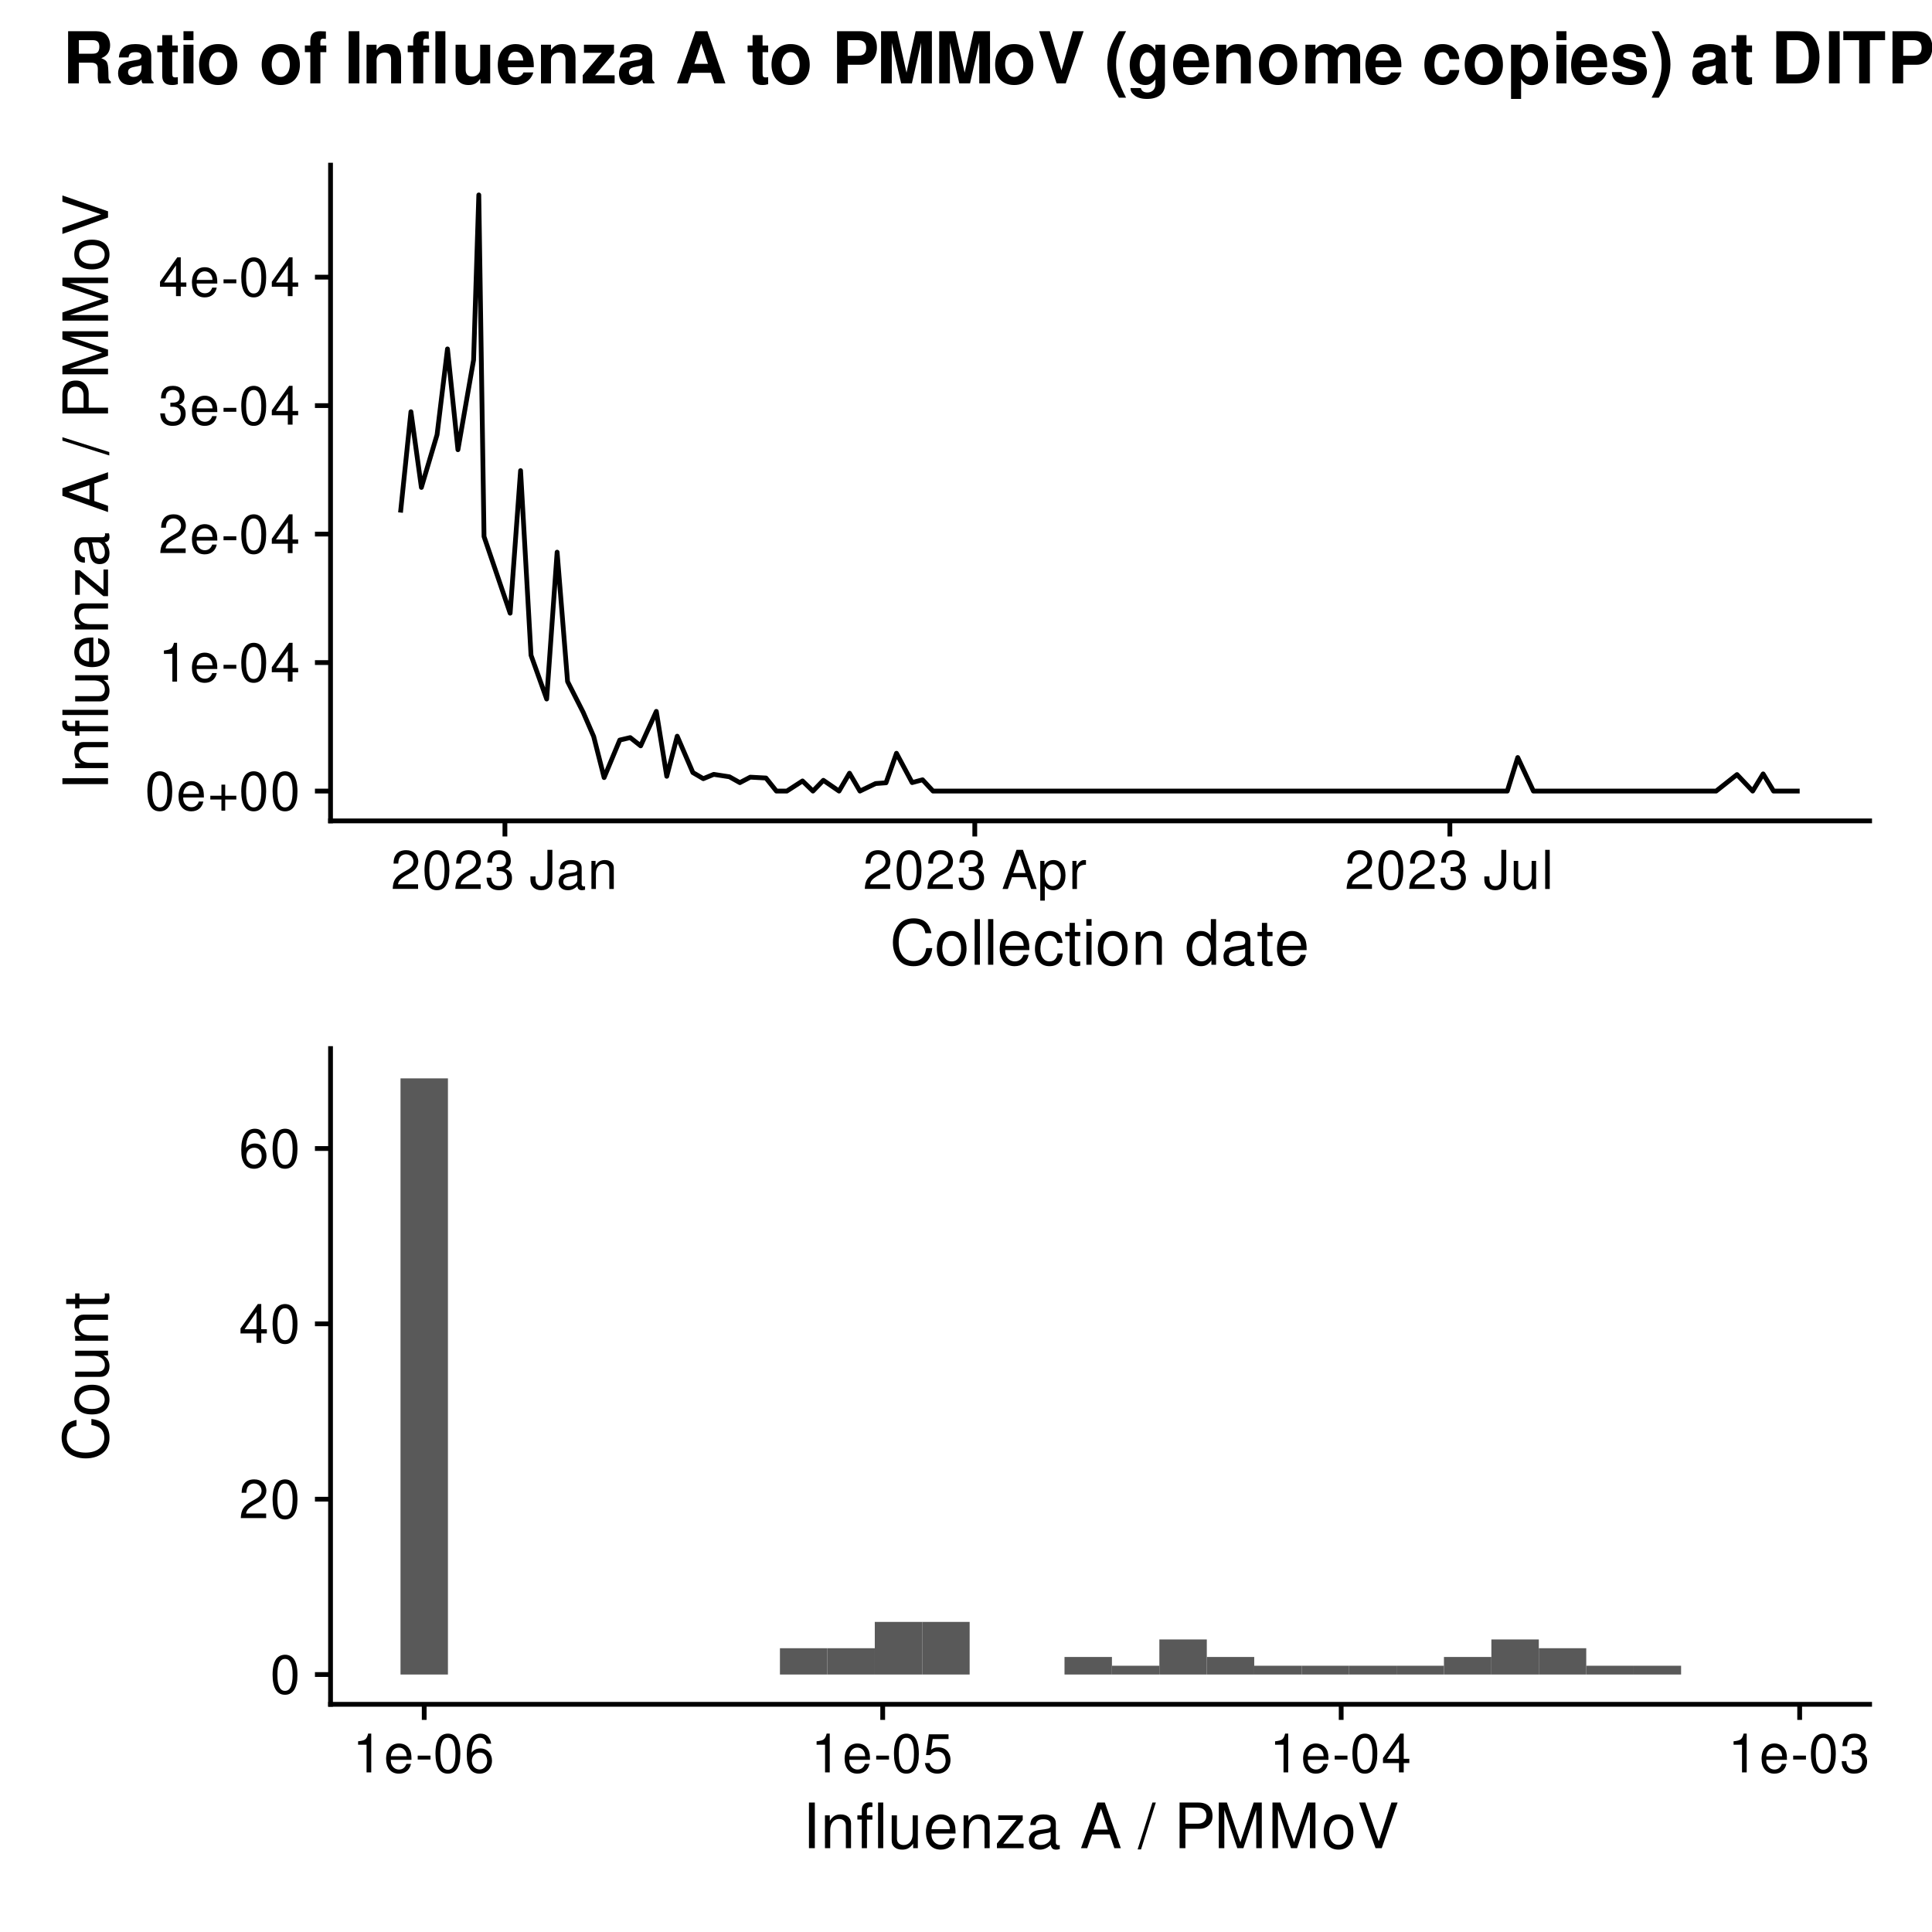 <?xml version="1.0" encoding="UTF-8"?>
<svg xmlns="http://www.w3.org/2000/svg" xmlns:xlink="http://www.w3.org/1999/xlink" width="432" height="432" viewBox="0 0 432 432">
<defs>
<g>
<g id="glyph-0-0">
</g>
<g id="glyph-0-1">
<path d="M 3.297 -8.672 C 2.516 -8.672 1.781 -8.312 1.344 -7.734 C 0.797 -6.953 0.516 -5.812 0.516 -4.203 C 0.516 -1.266 1.469 0.281 3.297 0.281 C 5.094 0.281 6.078 -1.266 6.078 -4.125 C 6.078 -5.812 5.812 -6.938 5.25 -7.734 C 4.812 -8.328 4.109 -8.672 3.297 -8.672 Z M 3.297 -7.734 C 4.438 -7.734 5 -6.578 5 -4.219 C 5 -1.75 4.453 -0.594 3.281 -0.594 C 2.156 -0.594 1.594 -1.797 1.594 -4.188 C 1.594 -6.578 2.156 -7.734 3.297 -7.734 Z M 3.297 -7.734 "/>
</g>
<g id="glyph-0-2">
<path d="M 6.156 -2.812 C 6.156 -3.766 6.078 -4.344 5.906 -4.812 C 5.5 -5.844 4.531 -6.469 3.359 -6.469 C 1.609 -6.469 0.484 -5.141 0.484 -3.062 C 0.484 -0.984 1.562 0.281 3.344 0.281 C 4.781 0.281 5.766 -0.547 6.031 -1.906 L 5.016 -1.906 C 4.734 -1.078 4.172 -0.641 3.375 -0.641 C 2.734 -0.641 2.203 -0.938 1.859 -1.469 C 1.625 -1.828 1.531 -2.188 1.531 -2.812 Z M 1.547 -3.625 C 1.625 -4.781 2.344 -5.547 3.344 -5.547 C 4.375 -5.547 5.078 -4.75 5.078 -3.625 Z M 1.547 -3.625 "/>
</g>
<g id="glyph-0-3">
<path d="M 6.406 -3.203 L 3.922 -3.203 L 3.922 -5.688 L 3.078 -5.688 L 3.078 -3.203 L 0.594 -3.203 L 0.594 -2.359 L 3.078 -2.359 L 3.078 0.125 L 3.922 0.125 L 3.922 -2.359 L 6.406 -2.359 Z M 6.406 -3.203 "/>
</g>
<g id="glyph-0-4">
<path d="M 3.109 -6.188 L 3.109 0 L 4.156 0 L 4.156 -8.672 L 3.469 -8.672 C 3.094 -7.344 2.859 -7.156 1.219 -6.953 L 1.219 -6.188 Z M 3.109 -6.188 "/>
</g>
<g id="glyph-0-5">
<path d="M 3.406 -3.75 L 0.547 -3.75 L 0.547 -2.875 L 3.406 -2.875 Z M 3.406 -3.75 "/>
</g>
<g id="glyph-0-6">
<path d="M 3.922 -2.094 L 3.922 0 L 4.984 0 L 4.984 -2.094 L 6.234 -2.094 L 6.234 -3.047 L 4.984 -3.047 L 4.984 -8.672 L 4.203 -8.672 L 0.344 -3.219 L 0.344 -2.094 Z M 3.922 -3.047 L 1.266 -3.047 L 3.922 -6.875 Z M 3.922 -3.047 "/>
</g>
<g id="glyph-0-7">
<path d="M 6.078 -1.047 L 1.594 -1.047 C 1.703 -1.766 2.094 -2.219 3.125 -2.859 L 4.328 -3.531 C 5.516 -4.188 6.125 -5.078 6.125 -6.141 C 6.125 -6.859 5.844 -7.531 5.344 -8 C 4.844 -8.453 4.219 -8.672 3.406 -8.672 C 2.328 -8.672 1.531 -8.297 1.062 -7.547 C 0.75 -7.094 0.625 -6.547 0.594 -5.672 L 1.656 -5.672 C 1.688 -6.266 1.766 -6.609 1.906 -6.906 C 2.188 -7.422 2.734 -7.75 3.375 -7.75 C 4.328 -7.75 5.047 -7.062 5.047 -6.125 C 5.047 -5.422 4.656 -4.828 3.906 -4.391 L 2.797 -3.75 C 1.016 -2.719 0.5 -1.906 0.406 -0.016 L 6.078 -0.016 Z M 6.078 -1.047 "/>
</g>
<g id="glyph-0-8">
<path d="M 2.656 -4 L 3.234 -4 C 4.375 -4 4.984 -3.453 4.984 -2.406 C 4.984 -1.312 4.328 -0.656 3.234 -0.656 C 2.078 -0.656 1.516 -1.25 1.438 -2.516 L 0.391 -2.516 C 0.438 -1.828 0.547 -1.375 0.75 -0.984 C 1.203 -0.141 2.031 0.281 3.188 0.281 C 4.938 0.281 6.078 -0.781 6.078 -2.422 C 6.078 -3.531 5.656 -4.125 4.625 -4.484 C 5.422 -4.812 5.812 -5.406 5.812 -6.281 C 5.812 -7.781 4.844 -8.672 3.234 -8.672 C 1.516 -8.672 0.594 -7.719 0.562 -5.875 L 1.625 -5.875 C 1.625 -6.406 1.688 -6.703 1.812 -6.969 C 2.047 -7.469 2.578 -7.75 3.234 -7.75 C 4.172 -7.75 4.734 -7.188 4.734 -6.25 C 4.734 -5.641 4.531 -5.266 4.062 -5.062 C 3.766 -4.938 3.391 -4.891 2.656 -4.891 Z M 2.656 -4 "/>
</g>
<g id="glyph-0-9">
</g>
<g id="glyph-0-10">
<path d="M 4 -8.75 L 4 -2.594 C 4 -1.891 3.922 -1.5 3.719 -1.203 C 3.5 -0.859 3.094 -0.656 2.656 -0.656 C 1.812 -0.656 1.344 -1.219 1.344 -2.25 L 1.344 -2.812 L 0.203 -2.812 L 0.203 -2.047 C 0.203 -0.625 1.141 0.281 2.641 0.281 C 4.156 0.281 5.109 -0.672 5.109 -2.188 L 5.109 -8.75 Z M 4 -8.75 "/>
</g>
<g id="glyph-0-11">
<path d="M 6.422 -0.594 C 6.312 -0.562 6.266 -0.562 6.203 -0.562 C 5.859 -0.562 5.656 -0.75 5.656 -1.062 L 5.656 -4.75 C 5.656 -5.875 4.844 -6.469 3.297 -6.469 C 2.375 -6.469 1.641 -6.203 1.219 -5.734 C 0.922 -5.406 0.797 -5.047 0.781 -4.422 L 1.781 -4.422 C 1.875 -5.203 2.328 -5.547 3.266 -5.547 C 4.172 -5.547 4.672 -5.203 4.672 -4.609 L 4.672 -4.344 C 4.656 -3.906 4.438 -3.75 3.625 -3.641 C 2.203 -3.469 1.984 -3.422 1.609 -3.266 C 0.875 -2.953 0.5 -2.406 0.5 -1.578 C 0.5 -0.438 1.297 0.281 2.562 0.281 C 3.359 0.281 4 0 4.703 -0.641 C 4.781 0 5.094 0.281 5.734 0.281 C 5.953 0.281 6.078 0.25 6.422 0.172 Z M 4.672 -1.984 C 4.672 -1.641 4.578 -1.438 4.266 -1.156 C 3.859 -0.797 3.375 -0.594 2.781 -0.594 C 2 -0.594 1.547 -0.969 1.547 -1.609 C 1.547 -2.266 1.984 -2.609 3.062 -2.766 C 4.125 -2.906 4.328 -2.953 4.672 -3.109 Z M 4.672 -1.984 "/>
</g>
<g id="glyph-0-12">
<path d="M 0.844 -6.281 L 0.844 0 L 1.844 0 L 1.844 -3.469 C 1.844 -4.75 2.516 -5.594 3.547 -5.594 C 4.344 -5.594 4.844 -5.109 4.844 -4.359 L 4.844 0 L 5.844 0 L 5.844 -4.75 C 5.844 -5.797 5.062 -6.469 3.859 -6.469 C 2.922 -6.469 2.312 -6.109 1.766 -5.234 L 1.766 -6.281 Z M 0.844 -6.281 "/>
</g>
<g id="glyph-0-13">
<path d="M 5.688 -2.625 L 6.594 0 L 7.844 0 L 4.766 -8.75 L 3.328 -8.75 L 0.203 0 L 1.391 0 L 2.312 -2.625 Z M 5.375 -3.562 L 2.594 -3.562 L 4.031 -7.547 Z M 5.375 -3.562 "/>
</g>
<g id="glyph-0-14">
<path d="M 0.641 2.609 L 1.656 2.609 L 1.656 -0.656 C 2.188 -0.016 2.766 0.281 3.594 0.281 C 5.219 0.281 6.281 -1.031 6.281 -3.031 C 6.281 -5.141 5.25 -6.469 3.578 -6.469 C 2.719 -6.469 2.047 -6.078 1.578 -5.344 L 1.578 -6.281 L 0.641 -6.281 Z M 3.406 -5.531 C 4.516 -5.531 5.234 -4.562 5.234 -3.062 C 5.234 -1.625 4.5 -0.656 3.406 -0.656 C 2.344 -0.656 1.656 -1.625 1.656 -3.094 C 1.656 -4.578 2.344 -5.531 3.406 -5.531 Z M 3.406 -5.531 "/>
</g>
<g id="glyph-0-15">
<path d="M 0.828 -6.281 L 0.828 0 L 1.844 0 L 1.844 -3.266 C 1.844 -4.781 2.469 -5.453 3.859 -5.406 L 3.859 -6.438 C 3.688 -6.453 3.594 -6.469 3.469 -6.469 C 2.812 -6.469 2.328 -6.078 1.75 -5.141 L 1.75 -6.281 Z M 0.828 -6.281 "/>
</g>
<g id="glyph-0-16">
<path d="M 5.781 0 L 5.781 -6.281 L 4.781 -6.281 L 4.781 -2.719 C 4.781 -1.438 4.109 -0.594 3.078 -0.594 C 2.281 -0.594 1.781 -1.078 1.781 -1.844 L 1.781 -6.281 L 0.781 -6.281 L 0.781 -1.438 C 0.781 -0.391 1.562 0.281 2.781 0.281 C 3.703 0.281 4.297 -0.047 4.891 -0.875 L 4.891 0 Z M 5.781 0 "/>
</g>
<g id="glyph-0-17">
<path d="M 1.828 -8.75 L 0.812 -8.75 L 0.812 0 L 1.828 0 Z M 1.828 -8.75 "/>
</g>
<g id="glyph-0-18">
<path d="M 5.969 -6.422 C 5.766 -7.844 4.859 -8.672 3.562 -8.672 C 2.625 -8.672 1.781 -8.219 1.281 -7.438 C 0.75 -6.594 0.516 -5.531 0.516 -3.953 C 0.516 -2.5 0.719 -1.578 1.234 -0.797 C 1.688 -0.094 2.438 0.281 3.375 0.281 C 4.984 0.281 6.156 -0.938 6.156 -2.625 C 6.156 -4.219 5.078 -5.359 3.547 -5.359 C 2.719 -5.359 2.047 -5.047 1.594 -4.406 C 1.609 -6.547 2.281 -7.734 3.484 -7.734 C 4.234 -7.734 4.75 -7.266 4.922 -6.422 Z M 3.422 -4.422 C 4.438 -4.422 5.078 -3.703 5.078 -2.547 C 5.078 -1.453 4.359 -0.656 3.391 -0.656 C 2.406 -0.656 1.656 -1.484 1.656 -2.594 C 1.656 -3.672 2.375 -4.422 3.422 -4.422 Z M 3.422 -4.422 "/>
</g>
<g id="glyph-0-19">
<path d="M 5.719 -8.516 L 1.312 -8.516 L 0.688 -3.875 L 1.656 -3.875 C 2.141 -4.469 2.562 -4.672 3.234 -4.672 C 4.375 -4.672 5.078 -3.891 5.078 -2.625 C 5.078 -1.406 4.375 -0.656 3.219 -0.656 C 2.297 -0.656 1.734 -1.125 1.469 -2.094 L 0.422 -2.094 C 0.562 -1.391 0.688 -1.062 0.938 -0.75 C 1.422 -0.094 2.281 0.281 3.234 0.281 C 4.953 0.281 6.156 -0.969 6.156 -2.766 C 6.156 -4.453 5.047 -5.609 3.406 -5.609 C 2.812 -5.609 2.328 -5.453 1.844 -5.094 L 2.172 -7.469 L 5.719 -7.469 Z M 5.719 -8.516 "/>
</g>
<g id="glyph-1-0">
</g>
<g id="glyph-1-1">
<path d="M 9.266 -7.047 C 8.859 -9.281 7.578 -10.375 5.328 -10.375 C 3.969 -10.375 2.859 -9.938 2.094 -9.094 C 1.172 -8.094 0.672 -6.641 0.672 -4.984 C 0.672 -3.297 1.188 -1.859 2.141 -0.875 C 2.938 -0.062 3.953 0.328 5.281 0.328 C 7.766 0.328 9.172 -1.016 9.484 -3.719 L 8.141 -3.719 C 8.016 -3.031 7.875 -2.547 7.672 -2.141 C 7.25 -1.297 6.391 -0.828 5.297 -0.828 C 3.266 -0.828 1.969 -2.453 1.969 -5 C 1.969 -7.609 3.188 -9.219 5.188 -9.219 C 6 -9.219 6.781 -8.984 7.203 -8.578 C 7.578 -8.234 7.781 -7.812 7.938 -7.047 Z M 9.266 -7.047 "/>
</g>
<g id="glyph-1-2">
<path d="M 3.812 -7.547 C 1.734 -7.547 0.5 -6.078 0.5 -3.609 C 0.5 -1.141 1.734 0.328 3.828 0.328 C 5.891 0.328 7.141 -1.141 7.141 -3.562 C 7.141 -6.109 5.938 -7.547 3.812 -7.547 Z M 3.828 -6.469 C 5.141 -6.469 5.922 -5.391 5.922 -3.562 C 5.922 -1.828 5.109 -0.75 3.828 -0.75 C 2.516 -0.75 1.719 -1.828 1.719 -3.609 C 1.719 -5.391 2.516 -6.469 3.828 -6.469 Z M 3.828 -6.469 "/>
</g>
<g id="glyph-1-3">
<path d="M 2.125 -10.203 L 0.953 -10.203 L 0.953 0 L 2.125 0 Z M 2.125 -10.203 "/>
</g>
<g id="glyph-1-4">
<path d="M 7.188 -3.281 C 7.188 -4.391 7.094 -5.062 6.891 -5.609 C 6.406 -6.812 5.297 -7.547 3.922 -7.547 C 1.875 -7.547 0.562 -5.984 0.562 -3.562 C 0.562 -1.141 1.812 0.328 3.891 0.328 C 5.578 0.328 6.734 -0.625 7.031 -2.219 L 5.859 -2.219 C 5.531 -1.266 4.875 -0.75 3.938 -0.75 C 3.188 -0.75 2.562 -1.094 2.172 -1.703 C 1.891 -2.125 1.797 -2.547 1.781 -3.281 Z M 1.812 -4.234 C 1.906 -5.594 2.734 -6.469 3.906 -6.469 C 5.094 -6.469 5.922 -5.547 5.922 -4.234 Z M 1.812 -4.234 "/>
</g>
<g id="glyph-1-5">
<path d="M 6.594 -4.875 C 6.531 -5.594 6.391 -6.047 6.109 -6.453 C 5.594 -7.141 4.719 -7.547 3.703 -7.547 C 1.703 -7.547 0.438 -5.984 0.438 -3.547 C 0.438 -1.172 1.688 0.328 3.688 0.328 C 5.438 0.328 6.531 -0.734 6.672 -2.516 L 5.5 -2.516 C 5.312 -1.344 4.703 -0.75 3.703 -0.75 C 2.422 -0.75 1.656 -1.812 1.656 -3.547 C 1.656 -5.375 2.406 -6.469 3.688 -6.469 C 4.656 -6.469 5.281 -5.891 5.422 -4.875 Z M 6.594 -4.875 "/>
</g>
<g id="glyph-1-6">
<path d="M 3.562 -7.344 L 2.359 -7.344 L 2.359 -9.359 L 1.188 -9.359 L 1.188 -7.344 L 0.203 -7.344 L 0.203 -6.391 L 1.188 -6.391 L 1.188 -0.844 C 1.188 -0.078 1.688 0.328 2.609 0.328 C 2.906 0.328 3.156 0.297 3.562 0.219 L 3.562 -0.75 C 3.391 -0.719 3.234 -0.703 3 -0.703 C 2.484 -0.703 2.359 -0.844 2.359 -1.359 L 2.359 -6.391 L 3.562 -6.391 Z M 3.562 -7.344 "/>
</g>
<g id="glyph-1-7">
<path d="M 2.094 -7.344 L 0.938 -7.344 L 0.938 0 L 2.094 0 Z M 2.094 -10.203 L 0.922 -10.203 L 0.922 -8.734 L 2.094 -8.734 Z M 2.094 -10.203 "/>
</g>
<g id="glyph-1-8">
<path d="M 0.984 -7.344 L 0.984 0 L 2.156 0 L 2.156 -4.047 C 2.156 -5.547 2.938 -6.531 4.141 -6.531 C 5.062 -6.531 5.656 -5.969 5.656 -5.078 L 5.656 0 L 6.812 0 L 6.812 -5.547 C 6.812 -6.766 5.906 -7.547 4.5 -7.547 C 3.406 -7.547 2.703 -7.125 2.062 -6.109 L 2.062 -7.344 Z M 0.984 -7.344 "/>
</g>
<g id="glyph-1-9">
</g>
<g id="glyph-1-10">
<path d="M 6.938 -10.203 L 5.766 -10.203 L 5.766 -6.406 C 5.281 -7.156 4.5 -7.547 3.516 -7.547 C 1.609 -7.547 0.359 -6.016 0.359 -3.688 C 0.359 -1.203 1.562 0.328 3.562 0.328 C 4.562 0.328 5.266 -0.062 5.891 -0.969 L 5.891 0 L 6.938 0 Z M 3.703 -6.453 C 4.969 -6.453 5.766 -5.344 5.766 -3.578 C 5.766 -1.891 4.953 -0.766 3.719 -0.766 C 2.438 -0.766 1.578 -1.906 1.578 -3.609 C 1.578 -5.312 2.438 -6.453 3.703 -6.453 Z M 3.703 -6.453 "/>
</g>
<g id="glyph-1-11">
<path d="M 7.484 -0.688 C 7.359 -0.656 7.312 -0.656 7.234 -0.656 C 6.828 -0.656 6.609 -0.875 6.609 -1.234 L 6.609 -5.547 C 6.609 -6.844 5.656 -7.547 3.844 -7.547 C 2.766 -7.547 1.922 -7.234 1.406 -6.688 C 1.078 -6.312 0.938 -5.891 0.906 -5.172 L 2.094 -5.172 C 2.188 -6.062 2.719 -6.469 3.812 -6.469 C 4.875 -6.469 5.453 -6.078 5.453 -5.375 L 5.453 -5.062 C 5.438 -4.562 5.188 -4.375 4.234 -4.25 C 2.578 -4.047 2.328 -3.984 1.875 -3.812 C 1.016 -3.438 0.594 -2.797 0.594 -1.844 C 0.594 -0.516 1.516 0.328 3 0.328 C 3.922 0.328 4.656 0 5.484 -0.75 C 5.578 0 5.938 0.328 6.688 0.328 C 6.938 0.328 7.094 0.297 7.484 0.203 Z M 5.453 -2.312 C 5.453 -1.922 5.328 -1.688 4.984 -1.359 C 4.516 -0.922 3.938 -0.703 3.25 -0.703 C 2.344 -0.703 1.812 -1.141 1.812 -1.875 C 1.812 -2.641 2.312 -3.031 3.562 -3.219 C 4.812 -3.391 5.047 -3.438 5.453 -3.625 Z M 5.453 -2.312 "/>
</g>
<g id="glyph-1-12">
<path d="M 2.719 -10.203 L 1.406 -10.203 L 1.406 0 L 2.719 0 Z M 2.719 -10.203 "/>
</g>
<g id="glyph-1-13">
<path d="M 3.594 -7.344 L 2.375 -7.344 L 2.375 -8.484 C 2.375 -8.969 2.641 -9.219 3.188 -9.219 C 3.297 -9.219 3.328 -9.219 3.594 -9.219 L 3.594 -10.172 C 3.328 -10.234 3.172 -10.25 2.938 -10.25 C 1.859 -10.25 1.219 -9.625 1.219 -8.578 L 1.219 -7.344 L 0.234 -7.344 L 0.234 -6.391 L 1.219 -6.391 L 1.219 0 L 2.375 0 L 2.375 -6.391 L 3.594 -6.391 Z M 6.016 -10.203 L 4.859 -10.203 L 4.859 0 L 6.016 0 Z M 6.016 -10.203 "/>
</g>
<g id="glyph-1-14">
<path d="M 6.75 0 L 6.75 -7.344 L 5.594 -7.344 L 5.594 -3.172 C 5.594 -1.688 4.797 -0.703 3.578 -0.703 C 2.656 -0.703 2.078 -1.266 2.078 -2.141 L 2.078 -7.344 L 0.906 -7.344 L 0.906 -1.688 C 0.906 -0.469 1.812 0.328 3.25 0.328 C 4.328 0.328 5.016 -0.062 5.703 -1.016 L 5.703 0 Z M 6.75 0 "/>
</g>
<g id="glyph-1-15">
<path d="M 6.203 -7.344 L 0.734 -7.344 L 0.734 -6.312 L 4.812 -6.312 L 0.438 -1.047 L 0.438 0 L 6.391 0 L 6.391 -1.016 L 1.844 -1.016 L 6.203 -6.297 Z M 6.203 -7.344 "/>
</g>
<g id="glyph-1-16">
<path d="M 6.641 -3.062 L 7.688 0 L 9.141 0 L 5.562 -10.203 L 3.875 -10.203 L 0.234 0 L 1.625 0 L 2.703 -3.062 Z M 6.266 -4.156 L 3.031 -4.156 L 4.703 -8.812 Z M 6.266 -4.156 "/>
</g>
<g id="glyph-1-17">
<path d="M 3.203 -10.203 L -0.109 0.281 L 0.656 0.281 L 3.969 -10.203 Z M 3.203 -10.203 "/>
</g>
<g id="glyph-1-18">
<path d="M 2.578 -4.328 L 5.781 -4.328 C 6.578 -4.328 7.203 -4.562 7.75 -5.047 C 8.375 -5.609 8.641 -6.266 8.641 -7.203 C 8.641 -9.125 7.5 -10.203 5.484 -10.203 L 1.281 -10.203 L 1.281 0 L 2.578 0 Z M 2.578 -5.469 L 2.578 -9.062 L 5.297 -9.062 C 6.531 -9.062 7.281 -8.391 7.281 -7.266 C 7.281 -6.141 6.531 -5.469 5.297 -5.469 Z M 2.578 -5.469 "/>
</g>
<g id="glyph-1-19">
<path d="M 6.547 0 L 9.422 -8.547 L 9.422 0 L 10.656 0 L 10.656 -10.203 L 8.844 -10.203 L 5.875 -1.312 L 2.859 -10.203 L 1.047 -10.203 L 1.047 0 L 2.281 0 L 2.281 -8.547 L 5.188 0 Z M 6.547 0 "/>
</g>
<g id="glyph-1-20">
<path d="M 5.484 0 L 9.031 -10.203 L 7.641 -10.203 L 4.812 -1.562 L 1.812 -10.203 L 0.422 -10.203 L 4.094 0 Z M 5.484 0 "/>
</g>
<g id="glyph-2-0">
</g>
<g id="glyph-2-1">
<path d="M -10.203 -2.719 L -10.203 -1.406 L 0 -1.406 L 0 -2.719 Z M -10.203 -2.719 "/>
</g>
<g id="glyph-2-2">
<path d="M -7.344 -0.984 L 0 -0.984 L 0 -2.156 L -4.047 -2.156 C -5.547 -2.156 -6.531 -2.938 -6.531 -4.141 C -6.531 -5.062 -5.969 -5.656 -5.078 -5.656 L 0 -5.656 L 0 -6.812 L -5.547 -6.812 C -6.766 -6.812 -7.547 -5.906 -7.547 -4.5 C -7.547 -3.406 -7.125 -2.703 -6.109 -2.062 L -7.344 -2.062 Z M -7.344 -0.984 "/>
</g>
<g id="glyph-2-3">
<path d="M -7.344 -3.594 L -7.344 -2.375 L -8.484 -2.375 C -8.969 -2.375 -9.219 -2.641 -9.219 -3.188 C -9.219 -3.297 -9.219 -3.328 -9.219 -3.594 L -10.172 -3.594 C -10.234 -3.328 -10.25 -3.172 -10.25 -2.938 C -10.25 -1.859 -9.625 -1.219 -8.578 -1.219 L -7.344 -1.219 L -7.344 -0.234 L -6.391 -0.234 L -6.391 -1.219 L 0 -1.219 L 0 -2.375 L -6.391 -2.375 L -6.391 -3.594 Z M -10.203 -6.016 L -10.203 -4.859 L 0 -4.859 L 0 -6.016 Z M -10.203 -6.016 "/>
</g>
<g id="glyph-2-4">
<path d="M 0 -6.75 L -7.344 -6.75 L -7.344 -5.594 L -3.172 -5.594 C -1.688 -5.594 -0.703 -4.797 -0.703 -3.578 C -0.703 -2.656 -1.266 -2.078 -2.141 -2.078 L -7.344 -2.078 L -7.344 -0.906 L -1.688 -0.906 C -0.469 -0.906 0.328 -1.812 0.328 -3.25 C 0.328 -4.328 -0.062 -5.016 -1.016 -5.703 L 0 -5.703 Z M 0 -6.75 "/>
</g>
<g id="glyph-2-5">
<path d="M -3.281 -7.188 C -4.391 -7.188 -5.062 -7.094 -5.609 -6.891 C -6.812 -6.406 -7.547 -5.297 -7.547 -3.922 C -7.547 -1.875 -5.984 -0.562 -3.562 -0.562 C -1.141 -0.562 0.328 -1.812 0.328 -3.891 C 0.328 -5.578 -0.625 -6.734 -2.219 -7.031 L -2.219 -5.859 C -1.266 -5.531 -0.75 -4.875 -0.75 -3.938 C -0.75 -3.188 -1.094 -2.562 -1.703 -2.172 C -2.125 -1.891 -2.547 -1.797 -3.281 -1.781 Z M -4.234 -1.812 C -5.594 -1.906 -6.469 -2.734 -6.469 -3.906 C -6.469 -5.094 -5.547 -5.922 -4.234 -5.922 Z M -4.234 -1.812 "/>
</g>
<g id="glyph-2-6">
<path d="M -7.344 -6.203 L -7.344 -0.734 L -6.312 -0.734 L -6.312 -4.812 L -1.047 -0.438 L 0 -0.438 L 0 -6.391 L -1.016 -6.391 L -1.016 -1.844 L -6.297 -6.203 Z M -7.344 -6.203 "/>
</g>
<g id="glyph-2-7">
<path d="M -0.688 -7.484 C -0.656 -7.359 -0.656 -7.312 -0.656 -7.234 C -0.656 -6.828 -0.875 -6.609 -1.234 -6.609 L -5.547 -6.609 C -6.844 -6.609 -7.547 -5.656 -7.547 -3.844 C -7.547 -2.766 -7.234 -1.922 -6.688 -1.406 C -6.312 -1.078 -5.891 -0.938 -5.172 -0.906 L -5.172 -2.094 C -6.062 -2.188 -6.469 -2.719 -6.469 -3.812 C -6.469 -4.875 -6.078 -5.453 -5.375 -5.453 L -5.062 -5.453 C -4.562 -5.438 -4.375 -5.188 -4.25 -4.234 C -4.047 -2.578 -3.984 -2.328 -3.812 -1.875 C -3.438 -1.016 -2.797 -0.594 -1.844 -0.594 C -0.516 -0.594 0.328 -1.516 0.328 -3 C 0.328 -3.922 0 -4.656 -0.75 -5.484 C 0 -5.578 0.328 -5.938 0.328 -6.688 C 0.328 -6.938 0.297 -7.094 0.203 -7.484 Z M -2.312 -5.453 C -1.922 -5.453 -1.688 -5.328 -1.359 -4.984 C -0.922 -4.516 -0.703 -3.938 -0.703 -3.25 C -0.703 -2.344 -1.141 -1.812 -1.875 -1.812 C -2.641 -1.812 -3.031 -2.312 -3.219 -3.562 C -3.391 -4.812 -3.438 -5.047 -3.625 -5.453 Z M -2.312 -5.453 "/>
</g>
<g id="glyph-2-8">
</g>
<g id="glyph-2-9">
<path d="M -3.062 -6.641 L 0 -7.688 L 0 -9.141 L -10.203 -5.562 L -10.203 -3.875 L 0 -0.234 L 0 -1.625 L -3.062 -2.703 Z M -4.156 -6.266 L -4.156 -3.031 L -8.812 -4.703 Z M -4.156 -6.266 "/>
</g>
<g id="glyph-2-10">
<path d="M -10.203 -3.203 L 0.281 0.109 L 0.281 -0.656 L -10.203 -3.969 Z M -10.203 -3.203 "/>
</g>
<g id="glyph-2-11">
<path d="M -4.328 -2.578 L -4.328 -5.781 C -4.328 -6.578 -4.562 -7.203 -5.047 -7.75 C -5.609 -8.375 -6.266 -8.641 -7.203 -8.641 C -9.125 -8.641 -10.203 -7.5 -10.203 -5.484 L -10.203 -1.281 L 0 -1.281 L 0 -2.578 Z M -5.469 -2.578 L -9.062 -2.578 L -9.062 -5.297 C -9.062 -6.531 -8.391 -7.281 -7.266 -7.281 C -6.141 -7.281 -5.469 -6.531 -5.469 -5.297 Z M -5.469 -2.578 "/>
</g>
<g id="glyph-2-12">
<path d="M 0 -6.547 L -8.547 -9.422 L 0 -9.422 L 0 -10.656 L -10.203 -10.656 L -10.203 -8.844 L -1.312 -5.875 L -10.203 -2.859 L -10.203 -1.047 L 0 -1.047 L 0 -2.281 L -8.547 -2.281 L 0 -5.188 Z M 0 -6.547 "/>
</g>
<g id="glyph-2-13">
<path d="M -7.547 -3.812 C -7.547 -1.734 -6.078 -0.5 -3.609 -0.5 C -1.141 -0.5 0.328 -1.734 0.328 -3.828 C 0.328 -5.891 -1.141 -7.141 -3.562 -7.141 C -6.109 -7.141 -7.547 -5.938 -7.547 -3.812 Z M -6.469 -3.828 C -6.469 -5.141 -5.391 -5.922 -3.562 -5.922 C -1.828 -5.922 -0.75 -5.109 -0.75 -3.828 C -0.75 -2.516 -1.828 -1.719 -3.609 -1.719 C -5.391 -1.719 -6.469 -2.516 -6.469 -3.828 Z M -6.469 -3.828 "/>
</g>
<g id="glyph-2-14">
<path d="M 0 -5.484 L -10.203 -9.031 L -10.203 -7.641 L -1.562 -4.812 L -10.203 -1.812 L -10.203 -0.422 L 0 -4.094 Z M 0 -5.484 "/>
</g>
<g id="glyph-2-15">
<path d="M -7.047 -9.266 C -9.281 -8.859 -10.375 -7.578 -10.375 -5.328 C -10.375 -3.969 -9.938 -2.859 -9.094 -2.094 C -8.094 -1.172 -6.641 -0.672 -4.984 -0.672 C -3.297 -0.672 -1.859 -1.188 -0.875 -2.141 C -0.062 -2.938 0.328 -3.953 0.328 -5.281 C 0.328 -7.766 -1.016 -9.172 -3.719 -9.484 L -3.719 -8.141 C -3.031 -8.016 -2.547 -7.875 -2.141 -7.672 C -1.297 -7.25 -0.828 -6.391 -0.828 -5.297 C -0.828 -3.266 -2.453 -1.969 -5 -1.969 C -7.609 -1.969 -9.219 -3.188 -9.219 -5.188 C -9.219 -6 -8.984 -6.781 -8.578 -7.203 C -8.234 -7.578 -7.812 -7.781 -7.047 -7.938 Z M -7.047 -9.266 "/>
</g>
<g id="glyph-2-16">
<path d="M -7.344 -3.562 L -7.344 -2.359 L -9.359 -2.359 L -9.359 -1.188 L -7.344 -1.188 L -7.344 -0.203 L -6.391 -0.203 L -6.391 -1.188 L -0.844 -1.188 C -0.078 -1.188 0.328 -1.688 0.328 -2.609 C 0.328 -2.906 0.297 -3.156 0.219 -3.562 L -0.75 -3.562 C -0.719 -3.391 -0.703 -3.234 -0.703 -3 C -0.703 -2.484 -0.844 -2.359 -1.359 -2.359 L -6.391 -2.359 L -6.391 -3.562 Z M -7.344 -3.562 "/>
</g>
<g id="glyph-3-0">
</g>
<g id="glyph-3-1">
<path d="M 3.688 -4.625 L 6.438 -4.625 C 7.469 -4.625 7.922 -4.203 7.922 -3.25 L 7.922 -2.766 C 7.906 -2.469 7.906 -2.172 7.906 -2 C 7.906 -0.891 7.969 -0.562 8.25 0 L 10.828 0 L 10.828 -0.438 C 10.469 -0.641 10.312 -0.875 10.312 -1.391 C 10.25 -4.828 10.188 -4.984 8.703 -5.625 C 10.016 -6.141 10.672 -7.094 10.672 -8.516 C 10.672 -9.438 10.359 -10.281 9.797 -10.859 C 9.266 -11.406 8.531 -11.656 7.531 -11.656 L 1.281 -11.656 L 1.281 0 L 3.688 0 Z M 3.688 -6.625 L 3.688 -9.656 L 6.578 -9.656 C 7.266 -9.656 7.531 -9.594 7.844 -9.359 C 8.125 -9.125 8.266 -8.719 8.266 -8.172 C 8.266 -7.609 8.125 -7.172 7.844 -6.922 C 7.562 -6.703 7.266 -6.625 6.578 -6.625 Z M 3.688 -6.625 "/>
</g>
<g id="glyph-3-2">
<path d="M 8.391 -0.266 C 8 -0.641 7.875 -0.891 7.875 -1.328 L 7.875 -6.125 C 7.875 -7.891 6.672 -8.781 4.344 -8.781 C 2 -8.781 0.781 -7.797 0.641 -5.797 L 2.797 -5.797 C 2.906 -6.688 3.281 -6.969 4.391 -6.969 C 5.25 -6.969 5.688 -6.688 5.688 -6.109 C 5.688 -5.828 5.531 -5.578 5.297 -5.438 C 4.984 -5.281 4.984 -5.281 3.891 -5.109 L 2.984 -4.938 C 1.281 -4.656 0.453 -3.781 0.453 -2.219 C 0.453 -0.672 1.484 0.375 3.078 0.375 C 4.031 0.375 4.891 -0.031 5.703 -0.859 C 5.703 -0.422 5.75 -0.25 5.953 0 L 8.391 0 Z M 5.688 -3.469 C 5.688 -2.172 5.047 -1.438 3.906 -1.438 C 3.156 -1.438 2.688 -1.844 2.688 -2.484 C 2.688 -3.156 3.047 -3.469 3.969 -3.656 L 4.734 -3.812 C 5.328 -3.922 5.422 -3.953 5.688 -4.078 Z M 5.688 -3.469 "/>
</g>
<g id="glyph-3-3">
<path d="M 4.812 -8.469 L 3.562 -8.469 L 3.562 -10.781 L 1.328 -10.781 L 1.328 -8.469 L 0.219 -8.469 L 0.219 -6.969 L 1.328 -6.969 L 1.328 -1.656 C 1.328 -0.297 2.047 0.375 3.516 0.375 C 4.031 0.375 4.406 0.312 4.812 0.188 L 4.812 -1.375 C 4.594 -1.344 4.484 -1.328 4.297 -1.328 C 3.719 -1.328 3.562 -1.5 3.562 -2.266 L 3.562 -6.969 L 4.812 -6.969 Z M 4.812 -8.469 "/>
</g>
<g id="glyph-3-4">
<path d="M 3.312 -8.641 L 1.078 -8.641 L 1.078 0 L 3.312 0 Z M 3.312 -11.656 L 1.078 -11.656 L 1.078 -9.656 L 3.312 -9.656 Z M 3.312 -11.656 "/>
</g>
<g id="glyph-3-5">
<path d="M 4.812 -8.781 C 2.172 -8.781 0.562 -7.047 0.562 -4.203 C 0.562 -1.359 2.172 0.375 4.828 0.375 C 7.469 0.375 9.109 -1.359 9.109 -4.141 C 9.109 -7.078 7.516 -8.781 4.812 -8.781 Z M 4.828 -6.969 C 6.062 -6.969 6.859 -5.875 6.859 -4.172 C 6.859 -2.562 6.031 -1.438 4.828 -1.438 C 3.609 -1.438 2.797 -2.547 2.797 -4.203 C 2.797 -5.875 3.609 -6.969 4.828 -6.969 Z M 4.828 -6.969 "/>
</g>
<g id="glyph-3-6">
</g>
<g id="glyph-3-7">
<path d="M 5.016 -8.469 L 3.688 -8.469 L 3.688 -9.312 C 3.688 -9.766 3.875 -9.984 4.281 -9.984 C 4.5 -9.984 4.703 -9.969 4.922 -9.938 L 4.922 -11.609 C 4.453 -11.641 3.984 -11.656 3.641 -11.656 C 2.156 -11.656 1.438 -10.953 1.438 -9.5 L 1.438 -8.469 L 0.219 -8.469 L 0.219 -6.969 L 1.438 -6.969 L 1.438 0 L 3.688 0 L 3.688 -6.969 L 5.016 -6.969 Z M 5.016 -8.469 "/>
</g>
<g id="glyph-3-8">
<path d="M 3.406 -11.656 L 1.016 -11.656 L 1.016 0 L 3.406 0 Z M 3.406 -11.656 "/>
</g>
<g id="glyph-3-9">
<path d="M 1.016 -8.641 L 1.016 0 L 3.25 0 L 3.25 -5.188 C 3.25 -6.203 3.953 -6.875 5.062 -6.875 C 6.016 -6.875 6.5 -6.359 6.5 -5.328 L 6.5 0 L 8.734 0 L 8.734 -5.797 C 8.734 -7.719 7.703 -8.781 5.844 -8.781 C 4.672 -8.781 3.891 -8.375 3.25 -7.391 L 3.25 -8.641 Z M 1.016 -8.641 "/>
</g>
<g id="glyph-3-10">
<path d="M 5.016 -8.469 L 3.688 -8.469 L 3.688 -9.312 C 3.688 -9.766 3.875 -9.984 4.281 -9.984 C 4.5 -9.984 4.703 -9.969 4.922 -9.938 L 4.922 -11.609 C 4.453 -11.641 3.984 -11.656 3.641 -11.656 C 2.156 -11.656 1.438 -10.953 1.438 -9.5 L 1.438 -8.469 L 0.219 -8.469 L 0.219 -6.969 L 1.438 -6.969 L 1.438 0 L 3.688 0 L 3.688 -6.969 L 5.016 -6.969 Z M 8.641 -11.656 L 6.406 -11.656 L 6.406 0 L 8.641 0 Z M 8.641 -11.656 "/>
</g>
<g id="glyph-3-11">
<path d="M 8.656 0 L 8.656 -8.641 L 6.422 -8.641 L 6.422 -3.234 C 6.422 -2.203 5.719 -1.531 4.609 -1.531 C 3.641 -1.531 3.172 -2.047 3.172 -3.094 L 3.172 -8.641 L 0.922 -8.641 L 0.922 -2.625 C 0.922 -0.703 1.969 0.375 3.828 0.375 C 4.984 0.375 5.781 -0.047 6.422 -1.031 L 6.422 0 Z M 8.656 0 "/>
</g>
<g id="glyph-3-12">
<path d="M 8.391 -3.609 C 8.406 -3.812 8.406 -3.891 8.406 -4 C 8.406 -4.859 8.266 -5.656 8.062 -6.266 C 7.484 -7.844 6.094 -8.781 4.359 -8.781 C 1.875 -8.781 0.359 -6.984 0.359 -4.094 C 0.359 -1.328 1.859 0.375 4.297 0.375 C 6.234 0.375 7.812 -0.719 8.297 -2.438 L 6.094 -2.438 C 5.828 -1.75 5.203 -1.344 4.391 -1.344 C 3.75 -1.344 3.234 -1.609 2.906 -2.094 C 2.703 -2.422 2.625 -2.797 2.594 -3.609 Z M 2.625 -5.109 C 2.766 -6.438 3.328 -7.078 4.312 -7.078 C 5.344 -7.078 5.953 -6.391 6.062 -5.109 Z M 2.625 -5.109 "/>
</g>
<g id="glyph-3-13">
<path d="M 7.344 -8.641 L 0.625 -8.641 L 0.625 -6.828 L 4.609 -6.828 L 0.344 -1.812 L 0.344 0 L 7.484 0 L 7.484 -1.812 L 3.109 -1.812 L 7.344 -6.828 Z M 7.344 -8.641 "/>
</g>
<g id="glyph-3-14">
<path d="M 8.016 -2.359 L 8.781 0 L 11.25 0 L 7.219 -11.656 L 4.562 -11.656 L 0.422 0 L 2.859 0 L 3.641 -2.359 Z M 7.359 -4.359 L 4.312 -4.359 L 5.844 -8.906 Z M 7.359 -4.359 "/>
</g>
<g id="glyph-3-15">
<path d="M 3.609 -4.156 L 6.609 -4.156 C 8.75 -4.156 10.125 -5.688 10.125 -8.047 C 10.125 -10.391 8.797 -11.656 6.375 -11.656 L 1.219 -11.656 L 1.219 0 L 3.609 0 Z M 3.609 -6.156 L 3.609 -9.656 L 5.859 -9.656 C 7.141 -9.656 7.734 -9.109 7.734 -7.922 C 7.734 -6.719 7.141 -6.156 5.859 -6.156 Z M 3.609 -6.156 "/>
</g>
<g id="glyph-3-16">
<path d="M 3.453 -9.094 L 5.547 0 L 7.953 0 L 10.016 -9.094 L 10.016 0 L 12.422 0 L 12.422 -11.656 L 8.797 -11.656 L 6.75 -2.391 L 4.641 -11.656 L 1.062 -11.656 L 1.062 0 L 3.453 0 Z M 3.453 -9.094 "/>
</g>
<g id="glyph-3-17">
<path d="M 6.359 0 L 10.359 -11.656 L 7.938 -11.656 L 5.391 -2.875 L 2.797 -11.656 L 0.391 -11.656 L 4.312 0 Z M 6.359 0 "/>
</g>
<g id="glyph-3-18">
<path d="M 3.25 -11.656 C 1.406 -8.875 0.641 -6.703 0.641 -4.234 C 0.641 -1.766 1.406 0.422 3.25 3.203 L 4.844 3.203 C 3.141 -0.094 2.609 -1.875 2.609 -4.234 C 2.609 -6.594 3.156 -8.406 4.844 -11.656 Z M 3.25 -11.656 "/>
</g>
<g id="glyph-3-19">
<path d="M 6.406 -8.641 L 6.406 -7.312 C 5.781 -8.312 5.094 -8.781 4.172 -8.781 C 3.406 -8.781 2.562 -8.406 1.969 -7.781 C 1.109 -6.875 0.656 -5.625 0.656 -4.109 C 0.656 -1.453 2.062 0.375 4.125 0.375 C 5.062 0.375 5.609 0.062 6.406 -0.875 L 6.406 0.281 C 6.406 1.328 5.656 2.047 4.609 2.047 C 3.812 2.047 3.312 1.703 3.141 1.047 L 0.828 1.047 C 0.844 1.719 1.094 2.172 1.688 2.656 C 2.375 3.219 3.312 3.484 4.531 3.484 C 7.031 3.484 8.531 2.281 8.531 0.281 L 8.531 -8.641 Z M 4.594 -6.906 C 5.641 -6.906 6.438 -5.75 6.438 -4.141 C 6.438 -2.578 5.688 -1.5 4.562 -1.5 C 3.578 -1.5 2.891 -2.578 2.891 -4.141 C 2.891 -5.781 3.578 -6.906 4.594 -6.906 Z M 4.594 -6.906 "/>
</g>
<g id="glyph-3-20">
<path d="M 0.953 -8.641 L 0.953 0 L 3.203 0 L 3.203 -5.188 C 3.203 -6.25 3.781 -6.875 4.734 -6.875 C 5.484 -6.875 5.953 -6.453 5.953 -5.766 L 5.953 0 L 8.188 0 L 8.188 -5.188 C 8.188 -6.234 8.766 -6.875 9.734 -6.875 C 10.484 -6.875 10.938 -6.453 10.938 -5.766 L 10.938 0 L 13.188 0 L 13.188 -6.109 C 13.188 -7.797 12.156 -8.781 10.438 -8.781 C 9.328 -8.781 8.578 -8.406 7.906 -7.5 C 7.484 -8.312 6.625 -8.781 5.547 -8.781 C 4.562 -8.781 3.922 -8.469 3.188 -7.562 L 3.188 -8.641 Z M 0.953 -8.641 "/>
</g>
<g id="glyph-3-21">
<path d="M 8.359 -5.406 C 8.188 -7.516 6.797 -8.781 4.625 -8.781 C 2.031 -8.781 0.547 -7.094 0.547 -4.141 C 0.547 -1.297 2.031 0.375 4.594 0.375 C 6.688 0.375 8.141 -0.922 8.359 -2.984 L 6.203 -2.984 C 5.938 -1.875 5.484 -1.438 4.594 -1.438 C 3.453 -1.438 2.781 -2.453 2.781 -4.141 C 2.781 -4.969 2.938 -5.734 3.219 -6.234 C 3.469 -6.719 3.969 -6.969 4.609 -6.969 C 5.516 -6.969 5.953 -6.547 6.203 -5.406 Z M 8.359 -5.406 "/>
</g>
<g id="glyph-3-22">
<path d="M 3.172 -8.641 L 0.922 -8.641 L 0.922 3.484 L 3.172 3.484 L 3.172 -1.031 C 3.719 -0.062 4.484 0.391 5.562 0.391 C 7.641 0.391 9.188 -1.562 9.188 -4.188 C 9.188 -5.406 8.828 -6.625 8.25 -7.422 C 7.688 -8.234 6.609 -8.781 5.562 -8.781 C 4.484 -8.781 3.719 -8.312 3.172 -7.359 Z M 5.062 -6.906 C 6.188 -6.906 6.938 -5.828 6.938 -4.156 C 6.938 -2.578 6.172 -1.484 5.062 -1.484 C 3.922 -1.484 3.172 -2.578 3.172 -4.188 C 3.172 -5.828 3.922 -6.906 5.062 -6.906 Z M 5.062 -6.906 "/>
</g>
<g id="glyph-3-23">
<path d="M 8.078 -5.859 C 8.047 -7.688 6.641 -8.781 4.312 -8.781 C 2.125 -8.781 0.766 -7.688 0.766 -5.906 C 0.766 -5.328 0.938 -4.828 1.25 -4.5 C 1.547 -4.188 1.828 -4.047 2.656 -3.781 L 5.328 -2.938 C 5.891 -2.766 6.078 -2.594 6.078 -2.234 C 6.078 -1.719 5.453 -1.391 4.422 -1.391 C 3.828 -1.391 3.375 -1.484 3.094 -1.703 C 2.844 -1.875 2.75 -2.047 2.656 -2.516 L 0.469 -2.516 C 0.531 -0.609 1.922 0.375 4.547 0.375 C 5.75 0.375 6.656 0.109 7.297 -0.406 C 7.938 -0.906 8.312 -1.719 8.312 -2.562 C 8.312 -3.688 7.766 -4.406 6.625 -4.734 L 3.797 -5.547 C 3.172 -5.75 3.016 -5.875 3.016 -6.219 C 3.016 -6.703 3.516 -7.031 4.297 -7.031 C 5.375 -7.031 5.906 -6.641 5.922 -5.859 Z M 8.078 -5.859 "/>
</g>
<g id="glyph-3-24">
<path d="M 1.953 3.203 C 3.797 0.422 4.562 -1.766 4.562 -4.219 C 4.562 -6.703 3.797 -8.875 1.953 -11.656 L 0.359 -11.656 C 2.062 -8.375 2.594 -6.594 2.594 -4.219 C 2.594 -1.875 2.047 -0.062 0.359 3.203 Z M 1.953 3.203 "/>
</g>
<g id="glyph-3-25">
<path d="M 1.234 0 L 5.797 0 C 7.562 0 8.688 -0.422 9.484 -1.359 C 10.406 -2.453 10.891 -4.016 10.891 -5.844 C 10.891 -7.641 10.406 -9.219 9.484 -10.312 C 8.688 -11.266 7.578 -11.656 5.797 -11.656 L 1.234 -11.656 Z M 3.625 -2 L 3.625 -9.656 L 5.797 -9.656 C 7.594 -9.656 8.5 -8.406 8.5 -5.828 C 8.5 -3.266 7.594 -2 5.797 -2 Z M 3.625 -2 "/>
</g>
<g id="glyph-3-26">
<path d="M 6.156 -9.656 L 9.562 -9.656 L 9.562 -11.656 L 0.219 -11.656 L 0.219 -9.656 L 3.766 -9.656 L 3.766 0 L 6.156 0 Z M 6.156 -9.656 "/>
</g>
</g>
</defs>
<rect x="-43.2" y="-43.2" width="518.4" height="518.4" fill="rgb(100%, 100%, 100%)" fill-opacity="1"/>
<path fill="none" stroke-width="1.067" stroke-linecap="butt" stroke-linejoin="round" stroke="rgb(0%, 0%, 0%)" stroke-opacity="1" stroke-miterlimit="10" d="M 89.555 114.613 L 91.887 92.066 L 94.223 108.992 L 97.727 97.207 L 100.059 78.02 L 102.395 100.559 L 105.895 80.48 L 107.062 43.586 L 108.23 119.973 L 114.066 137.109 L 116.402 105.234 L 118.738 146.516 L 122.238 156.301 L 124.574 123.465 L 126.91 152.391 L 130.41 159.293 L 132.746 164.676 L 135.082 173.867 L 138.582 165.477 L 140.918 164.926 L 143.254 166.773 L 146.754 159.066 L 149.09 173.582 L 151.426 164.613 L 154.926 172.742 L 157.262 174.113 L 159.594 173.152 L 163.098 173.691 L 165.434 175 L 167.766 173.777 L 171.27 173.965 L 173.605 176.887 L 175.938 176.887 L 179.441 174.625 L 181.777 176.887 L 184.109 174.48 L 187.613 176.887 L 189.949 172.891 L 192.281 176.887 L 195.785 175.203 L 198.117 175.035 L 200.453 168.434 L 203.957 174.988 L 206.289 174.363 L 208.625 176.887 L 337.035 176.887 L 339.371 169.383 L 342.875 176.887 L 383.73 176.887 L 388.402 173.195 L 391.902 176.887 L 394.238 173.047 L 396.574 176.887 L 402.41 176.887 "/>
<path fill="none" stroke-width="1.067" stroke-linecap="square" stroke-linejoin="round" stroke="rgb(0%, 0%, 0%)" stroke-opacity="1" stroke-miterlimit="10" d="M 73.91 183.551 L 73.91 36.922 "/>
<g fill="rgb(0%, 0%, 0%)" fill-opacity="1">
<use xlink:href="#glyph-0-1" x="32.434" y="181.135"/>
<use xlink:href="#glyph-0-2" x="39.434" y="181.135"/>
<use xlink:href="#glyph-0-3" x="46.434" y="181.135"/>
<use xlink:href="#glyph-0-1" x="53.434" y="181.135"/>
<use xlink:href="#glyph-0-1" x="60.434" y="181.135"/>
</g>
<g fill="rgb(0%, 0%, 0%)" fill-opacity="1">
<use xlink:href="#glyph-0-4" x="35.434" y="152.404"/>
<use xlink:href="#glyph-0-2" x="42.434" y="152.404"/>
<use xlink:href="#glyph-0-5" x="49.434" y="152.404"/>
<use xlink:href="#glyph-0-1" x="53.434" y="152.404"/>
<use xlink:href="#glyph-0-6" x="60.434" y="152.404"/>
</g>
<g fill="rgb(0%, 0%, 0%)" fill-opacity="1">
<use xlink:href="#glyph-0-7" x="35.434" y="123.674"/>
<use xlink:href="#glyph-0-2" x="42.434" y="123.674"/>
<use xlink:href="#glyph-0-5" x="49.434" y="123.674"/>
<use xlink:href="#glyph-0-1" x="53.434" y="123.674"/>
<use xlink:href="#glyph-0-6" x="60.434" y="123.674"/>
</g>
<g fill="rgb(0%, 0%, 0%)" fill-opacity="1">
<use xlink:href="#glyph-0-8" x="35.434" y="94.947"/>
<use xlink:href="#glyph-0-2" x="42.434" y="94.947"/>
<use xlink:href="#glyph-0-5" x="49.434" y="94.947"/>
<use xlink:href="#glyph-0-1" x="53.434" y="94.947"/>
<use xlink:href="#glyph-0-6" x="60.434" y="94.947"/>
</g>
<g fill="rgb(0%, 0%, 0%)" fill-opacity="1">
<use xlink:href="#glyph-0-6" x="35.434" y="66.217"/>
<use xlink:href="#glyph-0-2" x="42.434" y="66.217"/>
<use xlink:href="#glyph-0-5" x="49.434" y="66.217"/>
<use xlink:href="#glyph-0-1" x="53.434" y="66.217"/>
<use xlink:href="#glyph-0-6" x="60.434" y="66.217"/>
</g>
<path fill="none" stroke-width="1.067" stroke-linecap="butt" stroke-linejoin="round" stroke="rgb(0%, 0%, 0%)" stroke-opacity="1" stroke-miterlimit="10" d="M 70.422 176.887 L 73.91 176.887 "/>
<path fill="none" stroke-width="1.067" stroke-linecap="butt" stroke-linejoin="round" stroke="rgb(0%, 0%, 0%)" stroke-opacity="1" stroke-miterlimit="10" d="M 70.422 148.156 L 73.91 148.156 "/>
<path fill="none" stroke-width="1.067" stroke-linecap="butt" stroke-linejoin="round" stroke="rgb(0%, 0%, 0%)" stroke-opacity="1" stroke-miterlimit="10" d="M 70.422 119.426 L 73.91 119.426 "/>
<path fill="none" stroke-width="1.067" stroke-linecap="butt" stroke-linejoin="round" stroke="rgb(0%, 0%, 0%)" stroke-opacity="1" stroke-miterlimit="10" d="M 70.422 90.699 L 73.91 90.699 "/>
<path fill="none" stroke-width="1.067" stroke-linecap="butt" stroke-linejoin="round" stroke="rgb(0%, 0%, 0%)" stroke-opacity="1" stroke-miterlimit="10" d="M 70.422 61.969 L 73.91 61.969 "/>
<path fill="none" stroke-width="1.067" stroke-linecap="square" stroke-linejoin="round" stroke="rgb(0%, 0%, 0%)" stroke-opacity="1" stroke-miterlimit="10" d="M 73.91 183.551 L 418.051 183.551 "/>
<path fill="none" stroke-width="1.067" stroke-linecap="butt" stroke-linejoin="round" stroke="rgb(0%, 0%, 0%)" stroke-opacity="1" stroke-miterlimit="10" d="M 112.902 187.039 L 112.902 183.551 "/>
<path fill="none" stroke-width="1.067" stroke-linecap="butt" stroke-linejoin="round" stroke="rgb(0%, 0%, 0%)" stroke-opacity="1" stroke-miterlimit="10" d="M 217.965 187.039 L 217.965 183.551 "/>
<path fill="none" stroke-width="1.067" stroke-linecap="butt" stroke-linejoin="round" stroke="rgb(0%, 0%, 0%)" stroke-opacity="1" stroke-miterlimit="10" d="M 324.195 187.039 L 324.195 183.551 "/>
<g fill="rgb(0%, 0%, 0%)" fill-opacity="1">
<use xlink:href="#glyph-0-7" x="87.402" y="198.775"/>
<use xlink:href="#glyph-0-1" x="94.402" y="198.775"/>
<use xlink:href="#glyph-0-7" x="101.402" y="198.775"/>
<use xlink:href="#glyph-0-8" x="108.402" y="198.775"/>
<use xlink:href="#glyph-0-9" x="115.402" y="198.775"/>
<use xlink:href="#glyph-0-10" x="118.402" y="198.775"/>
<use xlink:href="#glyph-0-11" x="124.402" y="198.775"/>
<use xlink:href="#glyph-0-12" x="131.402" y="198.775"/>
</g>
<g fill="rgb(0%, 0%, 0%)" fill-opacity="1">
<use xlink:href="#glyph-0-7" x="192.965" y="198.775"/>
<use xlink:href="#glyph-0-1" x="199.965" y="198.775"/>
<use xlink:href="#glyph-0-7" x="206.965" y="198.775"/>
<use xlink:href="#glyph-0-8" x="213.965" y="198.775"/>
<use xlink:href="#glyph-0-9" x="220.965" y="198.775"/>
<use xlink:href="#glyph-0-13" x="223.965" y="198.775"/>
<use xlink:href="#glyph-0-14" x="231.965" y="198.775"/>
<use xlink:href="#glyph-0-15" x="238.965" y="198.775"/>
</g>
<g fill="rgb(0%, 0%, 0%)" fill-opacity="1">
<use xlink:href="#glyph-0-7" x="300.695" y="198.775"/>
<use xlink:href="#glyph-0-1" x="307.695" y="198.775"/>
<use xlink:href="#glyph-0-7" x="314.695" y="198.775"/>
<use xlink:href="#glyph-0-8" x="321.695" y="198.775"/>
<use xlink:href="#glyph-0-9" x="328.695" y="198.775"/>
<use xlink:href="#glyph-0-10" x="331.695" y="198.775"/>
<use xlink:href="#glyph-0-16" x="337.695" y="198.775"/>
<use xlink:href="#glyph-0-17" x="344.695" y="198.775"/>
</g>
<g fill="rgb(0%, 0%, 0%)" fill-opacity="1">
<use xlink:href="#glyph-1-1" x="198.98" y="215.718"/>
<use xlink:href="#glyph-1-2" x="208.98" y="215.718"/>
<use xlink:href="#glyph-1-3" x="216.98" y="215.718"/>
<use xlink:href="#glyph-1-3" x="219.98" y="215.718"/>
<use xlink:href="#glyph-1-4" x="222.98" y="215.718"/>
<use xlink:href="#glyph-1-5" x="230.98" y="215.718"/>
<use xlink:href="#glyph-1-6" x="237.98" y="215.718"/>
<use xlink:href="#glyph-1-7" x="241.98" y="215.718"/>
<use xlink:href="#glyph-1-2" x="244.98" y="215.718"/>
<use xlink:href="#glyph-1-8" x="252.98" y="215.718"/>
<use xlink:href="#glyph-1-9" x="260.98" y="215.718"/>
<use xlink:href="#glyph-1-10" x="264.98" y="215.718"/>
<use xlink:href="#glyph-1-11" x="272.98" y="215.718"/>
<use xlink:href="#glyph-1-6" x="280.98" y="215.718"/>
<use xlink:href="#glyph-1-4" x="284.98" y="215.718"/>
</g>
<g fill="rgb(0%, 0%, 0%)" fill-opacity="1">
<use xlink:href="#glyph-2-1" x="24.155" y="176.734"/>
<use xlink:href="#glyph-2-2" x="24.155" y="172.734"/>
<use xlink:href="#glyph-2-3" x="24.155" y="164.734"/>
<use xlink:href="#glyph-2-4" x="24.155" y="157.734"/>
<use xlink:href="#glyph-2-5" x="24.155" y="149.734"/>
<use xlink:href="#glyph-2-2" x="24.155" y="141.734"/>
<use xlink:href="#glyph-2-6" x="24.155" y="133.734"/>
<use xlink:href="#glyph-2-7" x="24.155" y="126.734"/>
<use xlink:href="#glyph-2-8" x="24.155" y="118.734"/>
<use xlink:href="#glyph-2-9" x="24.155" y="114.734"/>
<use xlink:href="#glyph-2-8" x="24.155" y="105.734"/>
<use xlink:href="#glyph-2-10" x="24.155" y="101.734"/>
<use xlink:href="#glyph-2-8" x="24.155" y="97.734"/>
<use xlink:href="#glyph-2-11" x="24.155" y="93.734"/>
<use xlink:href="#glyph-2-12" x="24.155" y="84.734"/>
<use xlink:href="#glyph-2-12" x="24.155" y="72.734"/>
<use xlink:href="#glyph-2-13" x="24.155" y="60.734"/>
<use xlink:href="#glyph-2-14" x="24.155" y="52.734"/>
</g>
<path fill-rule="nonzero" fill="rgb(34.902%, 34.902%, 34.902%)" fill-opacity="1" d="M 89.555 374.426 L 100.16 374.426 L 100.16 241.125 L 89.555 241.125 Z M 89.555 374.426 "/>
<path fill-rule="nonzero" fill="rgb(34.902%, 34.902%, 34.902%)" fill-opacity="1" d="M 174.395 374.426 L 185 374.426 L 185 368.547 L 174.395 368.547 Z M 174.395 374.426 "/>
<path fill-rule="nonzero" fill="rgb(34.902%, 34.902%, 34.902%)" fill-opacity="1" d="M 185 374.426 L 195.605 374.426 L 195.605 368.547 L 185 368.547 Z M 185 374.426 "/>
<path fill-rule="nonzero" fill="rgb(34.902%, 34.902%, 34.902%)" fill-opacity="1" d="M 195.605 374.426 L 206.211 374.426 L 206.211 362.664 L 195.605 362.664 Z M 195.605 374.426 "/>
<path fill-rule="nonzero" fill="rgb(34.902%, 34.902%, 34.902%)" fill-opacity="1" d="M 206.211 374.426 L 216.816 374.426 L 216.816 362.664 L 206.211 362.664 Z M 206.211 374.426 "/>
<path fill-rule="nonzero" fill="rgb(34.902%, 34.902%, 34.902%)" fill-opacity="1" d="M 238.027 374.426 L 248.633 374.426 L 248.633 370.504 L 238.027 370.504 Z M 238.027 374.426 "/>
<path fill-rule="nonzero" fill="rgb(34.902%, 34.902%, 34.902%)" fill-opacity="1" d="M 248.633 374.426 L 259.238 374.426 L 259.238 372.465 L 248.633 372.465 Z M 248.633 374.426 "/>
<path fill-rule="nonzero" fill="rgb(34.902%, 34.902%, 34.902%)" fill-opacity="1" d="M 259.238 374.426 L 269.844 374.426 L 269.844 366.586 L 259.238 366.586 Z M 259.238 374.426 "/>
<path fill-rule="nonzero" fill="rgb(34.902%, 34.902%, 34.902%)" fill-opacity="1" d="M 269.844 374.426 L 280.449 374.426 L 280.449 370.504 L 269.844 370.504 Z M 269.844 374.426 "/>
<path fill-rule="nonzero" fill="rgb(34.902%, 34.902%, 34.902%)" fill-opacity="1" d="M 280.449 374.426 L 291.055 374.426 L 291.055 372.465 L 280.449 372.465 Z M 280.449 374.426 "/>
<path fill-rule="nonzero" fill="rgb(34.902%, 34.902%, 34.902%)" fill-opacity="1" d="M 291.055 374.426 L 301.66 374.426 L 301.66 372.465 L 291.055 372.465 Z M 291.055 374.426 "/>
<path fill-rule="nonzero" fill="rgb(34.902%, 34.902%, 34.902%)" fill-opacity="1" d="M 301.66 374.426 L 312.266 374.426 L 312.266 372.465 L 301.66 372.465 Z M 301.66 374.426 "/>
<path fill-rule="nonzero" fill="rgb(34.902%, 34.902%, 34.902%)" fill-opacity="1" d="M 312.266 374.426 L 322.871 374.426 L 322.871 372.465 L 312.266 372.465 Z M 312.266 374.426 "/>
<path fill-rule="nonzero" fill="rgb(34.902%, 34.902%, 34.902%)" fill-opacity="1" d="M 322.871 374.426 L 333.477 374.426 L 333.477 370.504 L 322.871 370.504 Z M 322.871 374.426 "/>
<path fill-rule="nonzero" fill="rgb(34.902%, 34.902%, 34.902%)" fill-opacity="1" d="M 333.477 374.426 L 344.082 374.426 L 344.082 366.586 L 333.477 366.586 Z M 333.477 374.426 "/>
<path fill-rule="nonzero" fill="rgb(34.902%, 34.902%, 34.902%)" fill-opacity="1" d="M 344.082 374.426 L 354.688 374.426 L 354.688 368.547 L 344.082 368.547 Z M 344.082 374.426 "/>
<path fill-rule="nonzero" fill="rgb(34.902%, 34.902%, 34.902%)" fill-opacity="1" d="M 354.688 374.426 L 365.293 374.426 L 365.293 372.465 L 354.688 372.465 Z M 354.688 374.426 "/>
<path fill-rule="nonzero" fill="rgb(34.902%, 34.902%, 34.902%)" fill-opacity="1" d="M 365.289 374.426 L 375.895 374.426 L 375.895 372.465 L 365.289 372.465 Z M 365.289 374.426 "/>
<path fill="none" stroke-width="1.067" stroke-linecap="square" stroke-linejoin="round" stroke="rgb(0%, 0%, 0%)" stroke-opacity="1" stroke-miterlimit="10" d="M 73.91 381.09 L 73.91 234.461 "/>
<g fill="rgb(0%, 0%, 0%)" fill-opacity="1">
<use xlink:href="#glyph-0-1" x="60.434" y="378.674"/>
</g>
<g fill="rgb(0%, 0%, 0%)" fill-opacity="1">
<use xlink:href="#glyph-0-7" x="53.434" y="339.467"/>
<use xlink:href="#glyph-0-1" x="60.434" y="339.467"/>
</g>
<g fill="rgb(0%, 0%, 0%)" fill-opacity="1">
<use xlink:href="#glyph-0-6" x="53.434" y="300.26"/>
<use xlink:href="#glyph-0-1" x="60.434" y="300.26"/>
</g>
<g fill="rgb(0%, 0%, 0%)" fill-opacity="1">
<use xlink:href="#glyph-0-18" x="53.434" y="261.057"/>
<use xlink:href="#glyph-0-1" x="60.434" y="261.057"/>
</g>
<path fill="none" stroke-width="1.067" stroke-linecap="butt" stroke-linejoin="round" stroke="rgb(0%, 0%, 0%)" stroke-opacity="1" stroke-miterlimit="10" d="M 70.422 374.426 L 73.91 374.426 "/>
<path fill="none" stroke-width="1.067" stroke-linecap="butt" stroke-linejoin="round" stroke="rgb(0%, 0%, 0%)" stroke-opacity="1" stroke-miterlimit="10" d="M 70.422 335.219 L 73.91 335.219 "/>
<path fill="none" stroke-width="1.067" stroke-linecap="butt" stroke-linejoin="round" stroke="rgb(0%, 0%, 0%)" stroke-opacity="1" stroke-miterlimit="10" d="M 70.422 296.012 L 73.91 296.012 "/>
<path fill="none" stroke-width="1.067" stroke-linecap="butt" stroke-linejoin="round" stroke="rgb(0%, 0%, 0%)" stroke-opacity="1" stroke-miterlimit="10" d="M 70.422 256.809 L 73.91 256.809 "/>
<path fill="none" stroke-width="1.067" stroke-linecap="square" stroke-linejoin="round" stroke="rgb(0%, 0%, 0%)" stroke-opacity="1" stroke-miterlimit="10" d="M 73.91 381.09 L 418.051 381.09 "/>
<path fill="none" stroke-width="1.067" stroke-linecap="butt" stroke-linejoin="round" stroke="rgb(0%, 0%, 0%)" stroke-opacity="1" stroke-miterlimit="10" d="M 94.855 384.578 L 94.855 381.09 "/>
<path fill="none" stroke-width="1.067" stroke-linecap="butt" stroke-linejoin="round" stroke="rgb(0%, 0%, 0%)" stroke-opacity="1" stroke-miterlimit="10" d="M 197.375 384.578 L 197.375 381.09 "/>
<path fill="none" stroke-width="1.067" stroke-linecap="butt" stroke-linejoin="round" stroke="rgb(0%, 0%, 0%)" stroke-opacity="1" stroke-miterlimit="10" d="M 299.891 384.578 L 299.891 381.09 "/>
<path fill="none" stroke-width="1.067" stroke-linecap="butt" stroke-linejoin="round" stroke="rgb(0%, 0%, 0%)" stroke-opacity="1" stroke-miterlimit="10" d="M 402.41 384.578 L 402.41 381.09 "/>
<g fill="rgb(0%, 0%, 0%)" fill-opacity="1">
<use xlink:href="#glyph-0-4" x="78.855" y="396.314"/>
<use xlink:href="#glyph-0-2" x="85.855" y="396.314"/>
<use xlink:href="#glyph-0-5" x="92.855" y="396.314"/>
<use xlink:href="#glyph-0-1" x="96.855" y="396.314"/>
<use xlink:href="#glyph-0-18" x="103.855" y="396.314"/>
</g>
<g fill="rgb(0%, 0%, 0%)" fill-opacity="1">
<use xlink:href="#glyph-0-4" x="181.375" y="396.314"/>
<use xlink:href="#glyph-0-2" x="188.375" y="396.314"/>
<use xlink:href="#glyph-0-5" x="195.375" y="396.314"/>
<use xlink:href="#glyph-0-1" x="199.375" y="396.314"/>
<use xlink:href="#glyph-0-19" x="206.375" y="396.314"/>
</g>
<g fill="rgb(0%, 0%, 0%)" fill-opacity="1">
<use xlink:href="#glyph-0-4" x="283.891" y="396.314"/>
<use xlink:href="#glyph-0-2" x="290.891" y="396.314"/>
<use xlink:href="#glyph-0-5" x="297.891" y="396.314"/>
<use xlink:href="#glyph-0-1" x="301.891" y="396.314"/>
<use xlink:href="#glyph-0-6" x="308.891" y="396.314"/>
</g>
<g fill="rgb(0%, 0%, 0%)" fill-opacity="1">
<use xlink:href="#glyph-0-4" x="386.41" y="396.314"/>
<use xlink:href="#glyph-0-2" x="393.41" y="396.314"/>
<use xlink:href="#glyph-0-5" x="400.41" y="396.314"/>
<use xlink:href="#glyph-0-1" x="404.41" y="396.314"/>
<use xlink:href="#glyph-0-8" x="411.41" y="396.314"/>
</g>
<g fill="rgb(0%, 0%, 0%)" fill-opacity="1">
<use xlink:href="#glyph-1-12" x="179.48" y="413.257"/>
<use xlink:href="#glyph-1-8" x="183.48" y="413.257"/>
<use xlink:href="#glyph-1-13" x="191.48" y="413.257"/>
<use xlink:href="#glyph-1-14" x="198.48" y="413.257"/>
<use xlink:href="#glyph-1-4" x="206.48" y="413.257"/>
<use xlink:href="#glyph-1-8" x="214.48" y="413.257"/>
<use xlink:href="#glyph-1-15" x="222.48" y="413.257"/>
<use xlink:href="#glyph-1-11" x="229.48" y="413.257"/>
<use xlink:href="#glyph-1-9" x="237.48" y="413.257"/>
<use xlink:href="#glyph-1-16" x="241.48" y="413.257"/>
<use xlink:href="#glyph-1-9" x="250.48" y="413.257"/>
<use xlink:href="#glyph-1-17" x="254.48" y="413.257"/>
<use xlink:href="#glyph-1-9" x="258.48" y="413.257"/>
<use xlink:href="#glyph-1-18" x="262.48" y="413.257"/>
<use xlink:href="#glyph-1-19" x="271.48" y="413.257"/>
<use xlink:href="#glyph-1-19" x="283.48" y="413.257"/>
<use xlink:href="#glyph-1-2" x="295.48" y="413.257"/>
<use xlink:href="#glyph-1-20" x="303.48" y="413.257"/>
</g>
<g fill="rgb(0%, 0%, 0%)" fill-opacity="1">
<use xlink:href="#glyph-2-15" x="24.155" y="326.773"/>
<use xlink:href="#glyph-2-13" x="24.155" y="316.773"/>
<use xlink:href="#glyph-2-4" x="24.155" y="308.773"/>
<use xlink:href="#glyph-2-2" x="24.155" y="300.773"/>
<use xlink:href="#glyph-2-16" x="24.155" y="292.773"/>
</g>
<g fill="rgb(0%, 0%, 0%)" fill-opacity="1">
<use xlink:href="#glyph-3-1" x="13.949" y="18.637"/>
<use xlink:href="#glyph-3-2" x="25.949" y="18.637"/>
<use xlink:href="#glyph-3-3" x="34.949" y="18.637"/>
<use xlink:href="#glyph-3-4" x="39.949" y="18.637"/>
<use xlink:href="#glyph-3-5" x="43.949" y="18.637"/>
<use xlink:href="#glyph-3-6" x="53.949" y="18.637"/>
<use xlink:href="#glyph-3-5" x="57.949" y="18.637"/>
<use xlink:href="#glyph-3-7" x="67.949" y="18.637"/>
<use xlink:href="#glyph-3-6" x="72.949" y="18.637"/>
<use xlink:href="#glyph-3-8" x="76.949" y="18.637"/>
<use xlink:href="#glyph-3-9" x="80.949" y="18.637"/>
<use xlink:href="#glyph-3-10" x="90.949" y="18.637"/>
<use xlink:href="#glyph-3-11" x="100.949" y="18.637"/>
<use xlink:href="#glyph-3-12" x="110.949" y="18.637"/>
<use xlink:href="#glyph-3-9" x="119.949" y="18.637"/>
<use xlink:href="#glyph-3-13" x="129.949" y="18.637"/>
<use xlink:href="#glyph-3-2" x="137.949" y="18.637"/>
<use xlink:href="#glyph-3-6" x="146.949" y="18.637"/>
<use xlink:href="#glyph-3-14" x="150.949" y="18.637"/>
<use xlink:href="#glyph-3-6" x="162.949" y="18.637"/>
<use xlink:href="#glyph-3-3" x="166.949" y="18.637"/>
<use xlink:href="#glyph-3-5" x="171.949" y="18.637"/>
<use xlink:href="#glyph-3-6" x="181.949" y="18.637"/>
<use xlink:href="#glyph-3-15" x="185.949" y="18.637"/>
<use xlink:href="#glyph-3-16" x="195.949" y="18.637"/>
<use xlink:href="#glyph-3-16" x="208.949" y="18.637"/>
<use xlink:href="#glyph-3-5" x="221.949" y="18.637"/>
<use xlink:href="#glyph-3-17" x="231.949" y="18.637"/>
<use xlink:href="#glyph-3-6" x="242.949" y="18.637"/>
<use xlink:href="#glyph-3-18" x="246.949" y="18.637"/>
<use xlink:href="#glyph-3-19" x="251.949" y="18.637"/>
<use xlink:href="#glyph-3-12" x="261.949" y="18.637"/>
<use xlink:href="#glyph-3-9" x="270.949" y="18.637"/>
<use xlink:href="#glyph-3-5" x="280.949" y="18.637"/>
<use xlink:href="#glyph-3-20" x="290.949" y="18.637"/>
<use xlink:href="#glyph-3-12" x="304.949" y="18.637"/>
<use xlink:href="#glyph-3-6" x="313.949" y="18.637"/>
<use xlink:href="#glyph-3-21" x="317.949" y="18.637"/>
<use xlink:href="#glyph-3-5" x="326.949" y="18.637"/>
<use xlink:href="#glyph-3-22" x="336.949" y="18.637"/>
<use xlink:href="#glyph-3-4" x="346.949" y="18.637"/>
<use xlink:href="#glyph-3-12" x="350.949" y="18.637"/>
<use xlink:href="#glyph-3-23" x="359.949" y="18.637"/>
<use xlink:href="#glyph-3-24" x="368.949" y="18.637"/>
<use xlink:href="#glyph-3-6" x="373.949" y="18.637"/>
<use xlink:href="#glyph-3-2" x="377.949" y="18.637"/>
<use xlink:href="#glyph-3-3" x="386.949" y="18.637"/>
<use xlink:href="#glyph-3-6" x="391.949" y="18.637"/>
<use xlink:href="#glyph-3-25" x="395.949" y="18.637"/>
<use xlink:href="#glyph-3-8" x="407.949" y="18.637"/>
<use xlink:href="#glyph-3-26" x="411.949" y="18.637"/>
<use xlink:href="#glyph-3-15" x="421.949" y="18.637"/>
</g>
</svg>

